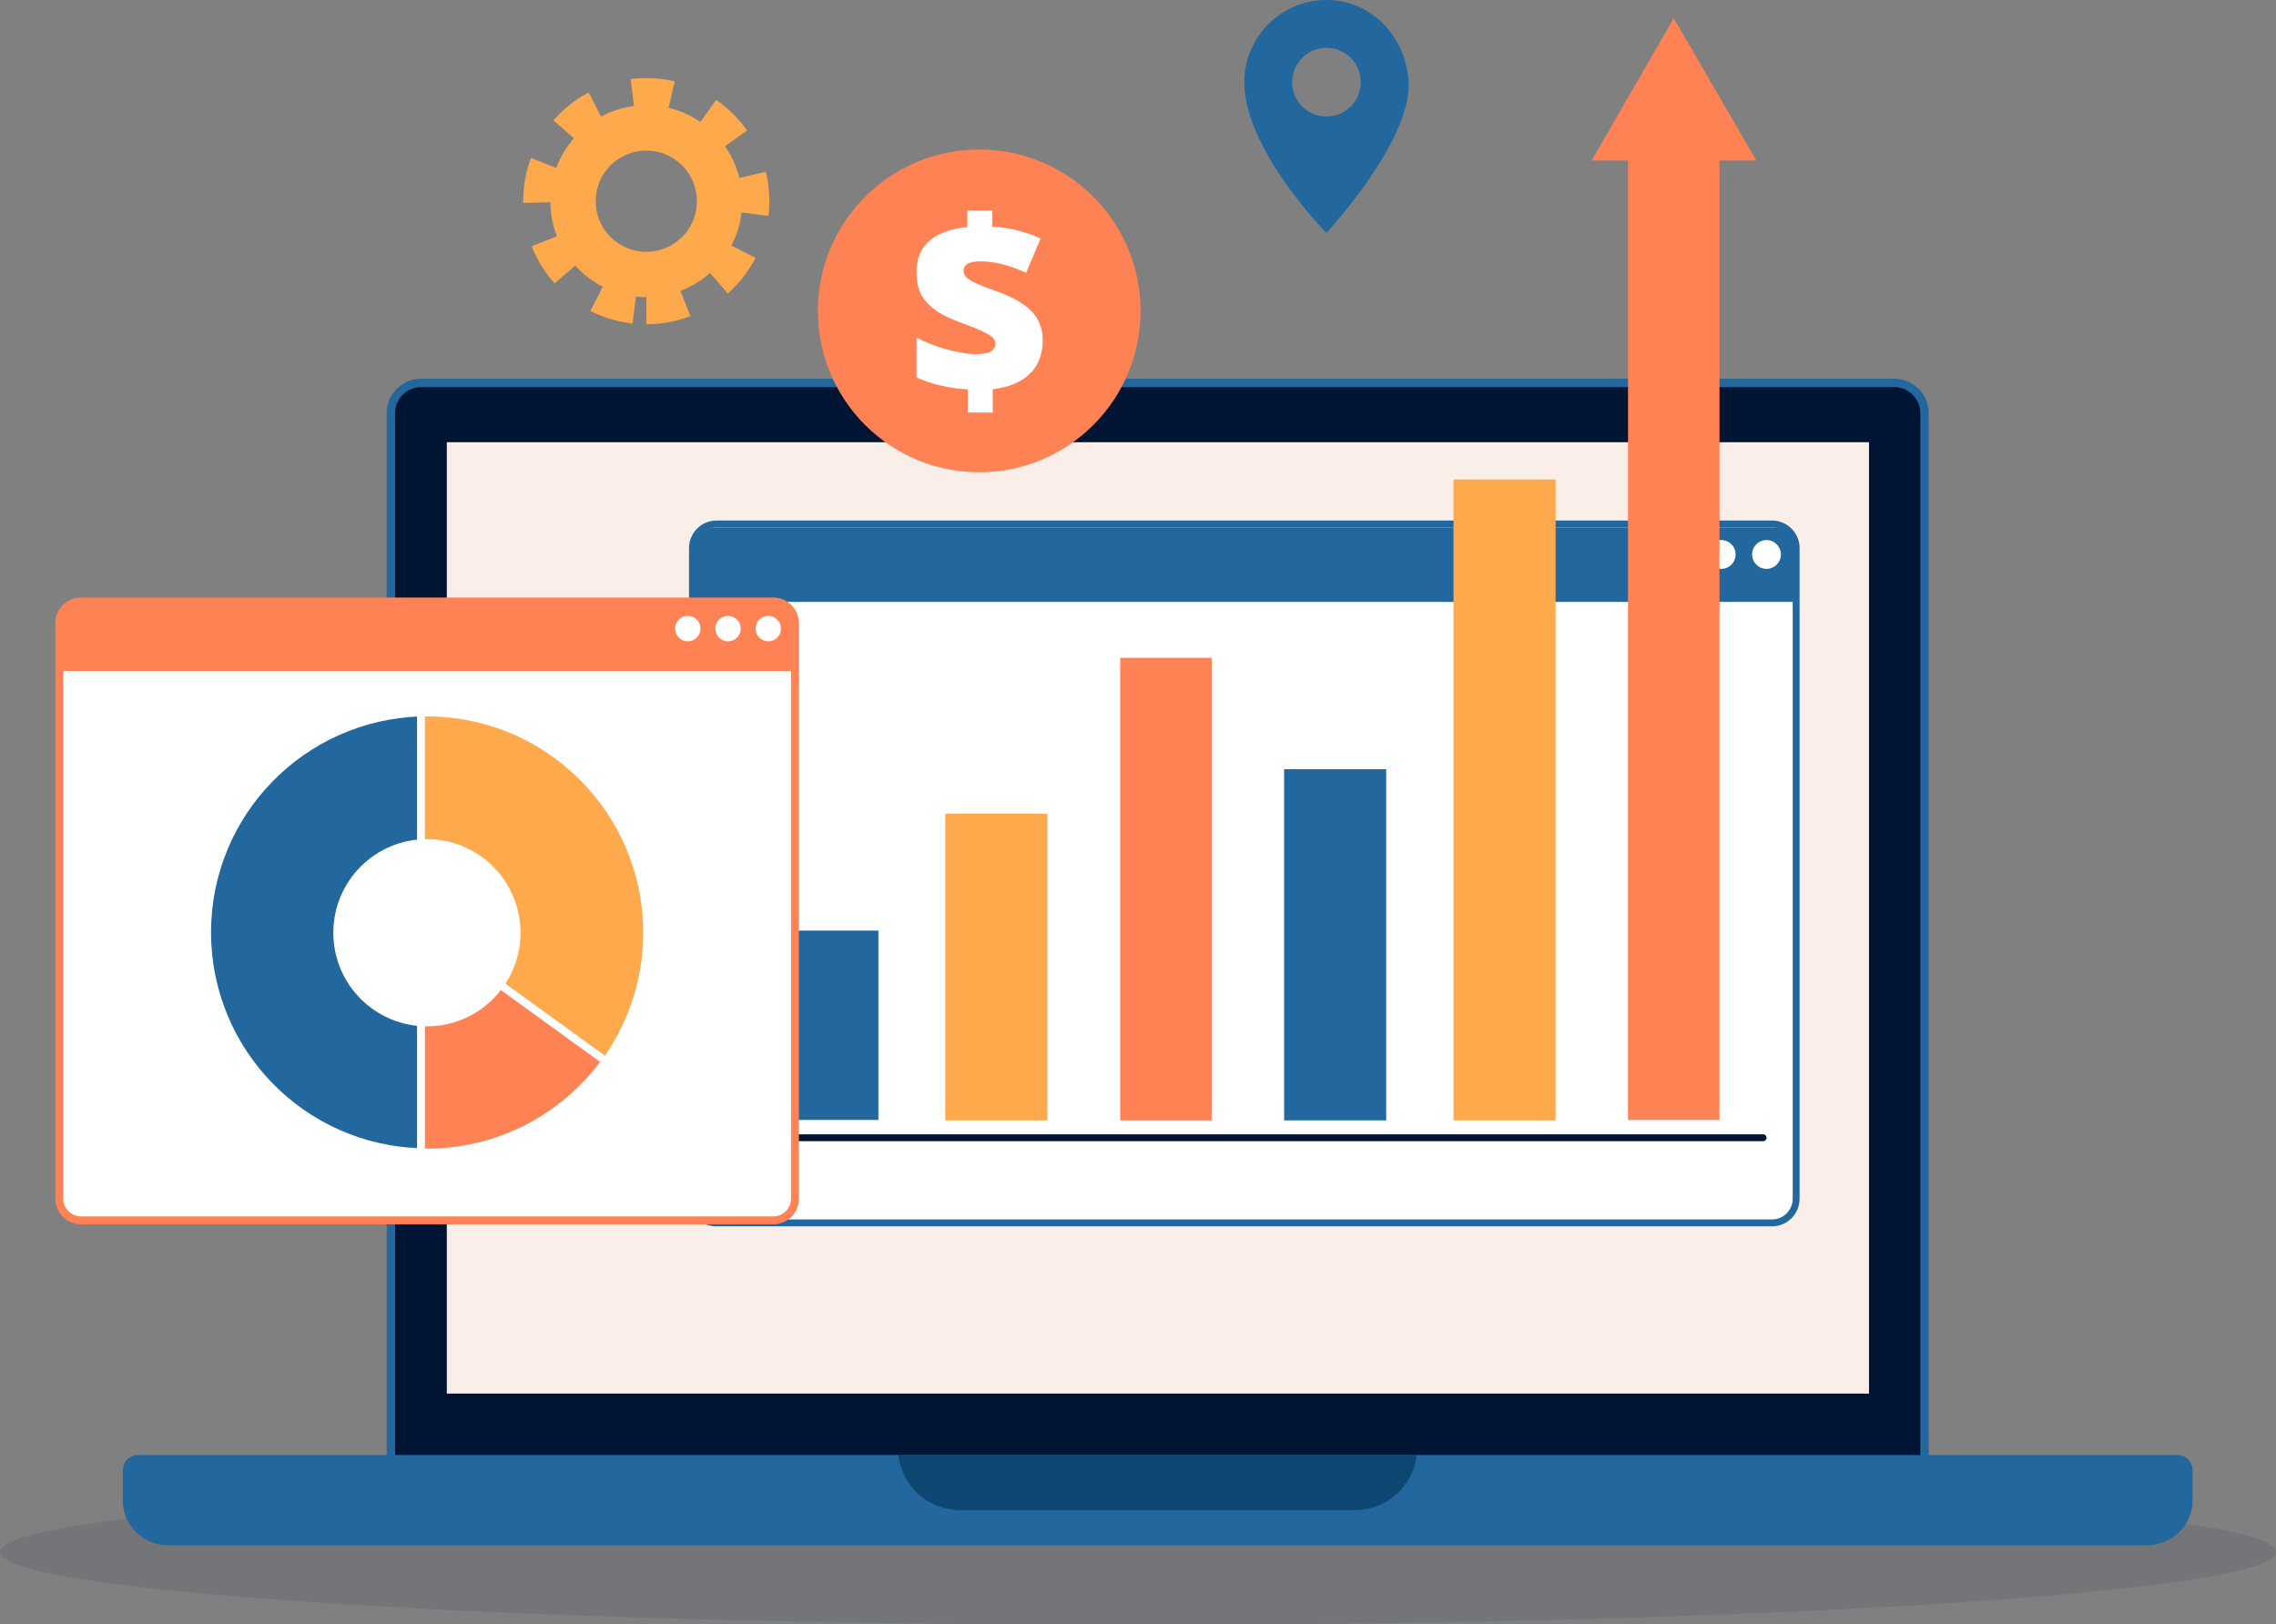 <svg xmlns="http://www.w3.org/2000/svg" width="580" height="414" viewBox="0 0 580 414" fill="none"><rect x="0" y="0" width="580" height="414" fill="#808080" stroke="none"/><g clip-path="url(#clip0_11971_26606)"><path opacity="0.1" d="M290 414.108C450.163 414.108 580 405.795 580 395.54C580 385.285 450.163 376.972 290 376.972C129.837 376.972 0 385.285 0 395.54C0 405.795 129.837 414.108 290 414.108Z" fill="#001433"></path><path d="M490.421 376.216C490.421 380.427 486.967 383.881 482.758 383.881H107.28C103.07 383.881 99.617 380.427 99.617 376.216V105.254C99.617 101.044 103.07 97.59 107.28 97.59H482.758C486.967 97.59 490.421 101.044 490.421 105.254V376.216Z" fill="#001433" stroke="#22689E" stroke-width="2.139" stroke-miterlimit="10"></path><path d="M476.282 112.703H113.863V355.166H476.282V112.703Z" fill="#FAEEE8"></path><path d="M554.853 370.819H547.19H42.847H35.184C33.026 370.819 31.299 372.546 31.299 374.705V383.125C31.299 383.449 31.407 383.773 31.407 384.097C32.27 389.603 37.019 393.813 42.847 393.813H547.19C552.91 393.813 557.767 389.603 558.63 384.097C558.738 383.773 558.738 383.449 558.738 383.125V374.705C558.738 372.546 557.011 370.819 554.853 370.819Z" fill="#22689E"></path><path opacity="0.6" d="M228.913 370.819C229.777 378.699 236.468 384.853 244.563 384.853H345.367C353.461 384.853 360.153 378.699 361.016 370.819H228.913Z" fill="#003154"></path><path d="M176.353 305.507C176.353 308.962 179.159 311.661 182.505 311.661H451.567C455.02 311.661 457.719 308.854 457.719 305.507V139.691C457.719 136.237 454.913 133.538 451.567 133.538H182.613C179.159 133.538 176.461 136.345 176.461 139.691V305.507H176.353Z" fill="white" stroke="#22689E" stroke-width="1.754" stroke-miterlimit="10"></path><path d="M457.827 153.401V140.555C457.827 137.1 455.02 134.402 451.675 134.402H182.613C179.159 134.402 176.461 137.208 176.461 140.555V153.401H457.827Z" fill="#22689E"></path><path d="M450.164 144.981C452.19 144.981 453.833 143.338 453.833 141.311C453.833 139.284 452.19 137.64 450.164 137.64C448.137 137.64 446.494 139.284 446.494 141.311C446.494 143.338 448.137 144.981 450.164 144.981Z" fill="white"></path><path d="M434.946 141.311C434.946 143.362 436.565 144.981 438.615 144.981C440.666 144.981 442.285 143.362 442.285 141.311C442.285 139.26 440.666 137.64 438.615 137.64C436.565 137.64 434.946 139.26 434.946 141.311Z" fill="white"></path><path d="M423.398 141.311C423.398 143.362 425.017 144.981 427.067 144.981C429.118 144.981 430.737 143.362 430.737 141.311C430.737 139.26 429.118 137.64 427.067 137.64C425.017 137.64 423.398 139.26 423.398 141.311Z" fill="white"></path><path d="M308.779 167.651H285.467V285.536H308.779V167.651Z" fill="#FF8255"></path><path d="M396.416 122.203H370.406V285.536H396.416V122.203Z" fill="#FFA94D"></path><path d="M266.904 207.378H240.893V285.536H266.904V207.378Z" fill="#FFA94D"></path><path d="M353.245 196.043H327.235V285.536H353.245V196.043Z" fill="#22689E"></path><path d="M223.841 237.173H197.83V285.428H223.841V237.173Z" fill="#22689E"></path><path d="M438.184 35.517H414.872V285.428H438.184V35.517Z" fill="#FF8255"></path><path d="M405.59 40.914L426.528 4.642L447.573 40.914H405.59Z" fill="#FF8255"></path><path d="M200.744 289.962H449.3" stroke="#001433" stroke-width="1.754" stroke-miterlimit="10" stroke-linecap="round"></path><path d="M278.613 108.317C294.671 92.255 294.671 66.213 278.613 50.151C262.554 34.089 236.519 34.089 220.46 50.151C204.402 66.213 204.402 92.255 220.46 108.317C236.519 124.38 262.554 124.38 278.613 108.317Z" fill="#FF8255"></path><path d="M246.505 99.209C241.973 98.993 237.655 98.021 233.554 96.186V86.039C235.929 87.226 238.519 88.306 241.325 89.061C244.131 89.817 246.505 90.249 248.664 90.249C250.391 90.249 251.686 90.033 252.441 89.601C253.197 89.169 253.629 88.522 253.629 87.55C253.629 86.902 253.305 86.254 252.765 85.823C252.226 85.391 251.254 84.851 249.851 84.203C248.448 83.556 246.613 82.908 244.347 82.044C241.757 81.073 239.598 79.993 238.087 78.806C236.468 77.618 235.281 76.215 234.633 74.811C233.878 73.3 233.554 71.465 233.554 69.306C233.554 65.959 234.633 63.261 236.792 61.425C238.951 59.482 242.188 58.295 246.505 57.863V53.653H252.873V57.755C256.974 57.971 261.076 58.942 265.177 60.778L261.507 69.522C257.19 67.579 253.413 66.607 249.959 66.607C248.34 66.607 247.153 66.823 246.505 67.255C245.858 67.687 245.534 68.226 245.534 68.982C245.534 69.63 245.75 70.169 246.29 70.709C246.721 71.141 247.585 71.681 248.772 72.221C249.959 72.76 251.578 73.408 253.737 74.164C258.054 75.675 261.076 77.402 262.91 79.346C264.745 81.289 265.716 83.772 265.716 86.794C265.716 90.249 264.637 93.056 262.479 95.215C260.32 97.374 257.082 98.669 252.981 99.209V105.146H246.613V99.209H246.505Z" fill="white"></path><path d="M358.965 20.943C358.318 9.392 349.576 0 338.027 0C326.479 0 317.09 9.392 317.09 20.943C317.09 38.215 338.027 59.374 338.027 59.374C338.027 59.374 359.721 35.948 358.965 20.943ZM338.027 29.687C333.171 29.687 329.285 25.801 329.285 20.943C329.285 16.085 333.171 12.199 338.027 12.199C342.884 12.199 346.77 16.085 346.77 20.943C346.77 25.801 342.884 29.687 338.027 29.687Z" fill="#22689E"></path><path d="M164.697 74.704C177.631 74.704 188.117 64.216 188.117 51.278C188.117 38.34 177.631 27.852 164.697 27.852C151.762 27.852 141.276 38.34 141.276 51.278C141.276 64.216 151.762 74.704 164.697 74.704Z" stroke="#FFA94D" stroke-width="15.895" stroke-miterlimit="10" stroke-dasharray="8.51 8.51"></path><path d="M164.697 69.954C175.009 69.954 183.368 61.592 183.368 51.278C183.368 40.963 175.009 32.602 164.697 32.602C154.385 32.602 146.025 40.963 146.025 51.278C146.025 61.592 154.385 69.954 164.697 69.954Z" stroke="#FFA94D" stroke-width="11.56" stroke-miterlimit="10"></path><path d="M15.11 305.507C15.11 308.53 17.592 311.013 20.614 311.013H197.075C200.097 311.013 202.579 308.53 202.579 305.507V158.799C202.579 155.776 200.097 153.293 197.075 153.293H20.614C17.592 153.293 15.11 155.776 15.11 158.799V305.507Z" fill="white" stroke="#FF8255" stroke-width="2.011" stroke-miterlimit="10"></path><path d="M202.579 170.89V159.555C202.579 156.532 200.097 154.049 197.075 154.049H20.614C17.592 154.049 15.11 156.532 15.11 159.555V170.998H202.579V170.89Z" fill="#FF8255"></path><path d="M195.78 163.441C197.568 163.441 199.017 161.991 199.017 160.202C199.017 158.414 197.568 156.964 195.78 156.964C193.991 156.964 192.542 158.414 192.542 160.202C192.542 161.991 193.991 163.441 195.78 163.441Z" fill="white"></path><path d="M182.289 160.202C182.289 161.93 183.692 163.441 185.527 163.441C187.253 163.441 188.764 162.038 188.764 160.202C188.764 158.475 187.361 156.964 185.527 156.964C183.8 156.964 182.289 158.367 182.289 160.202Z" fill="white"></path><path d="M175.273 163.441C177.062 163.441 178.511 161.991 178.511 160.202C178.511 158.414 177.062 156.964 175.273 156.964C173.485 156.964 172.036 158.414 172.036 160.202C172.036 161.991 173.485 163.441 175.273 163.441Z" fill="white"></path><path d="M108.79 293.848C139.786 293.848 164.912 268.715 164.912 237.713C164.912 206.71 139.786 181.577 108.79 181.577C77.795 181.577 52.668 206.71 52.668 237.713C52.668 268.715 77.795 293.848 108.79 293.848Z" fill="#FFA94D" stroke="white" stroke-width="2.011" stroke-miterlimit="10"></path><path d="M107.387 236.417L104.797 236.525H52.668C52.668 236.849 52.668 237.281 52.668 237.605C52.668 268.587 77.815 293.74 108.79 293.74C127.57 293.74 144.083 284.564 154.336 270.422L107.387 236.417Z" fill="#FF8255" stroke="white" stroke-width="2.011" stroke-miterlimit="10"></path><path d="M107.279 181.577C77.06 182.441 52.776 207.162 52.776 237.605C52.776 268.047 77.06 292.877 107.279 293.632V181.577Z" fill="#22689E" stroke="white" stroke-width="2.011" stroke-miterlimit="10"></path><path d="M108.79 261.57C121.963 261.57 132.642 250.889 132.642 237.713C132.642 224.536 121.963 213.855 108.79 213.855C95.617 213.855 84.939 224.536 84.939 237.713C84.939 250.889 95.617 261.57 108.79 261.57Z" fill="white"></path></g><defs><clipPath id="clip0_11971_26606"><rect width="580" height="414" fill="white"></rect></clipPath></defs></svg>